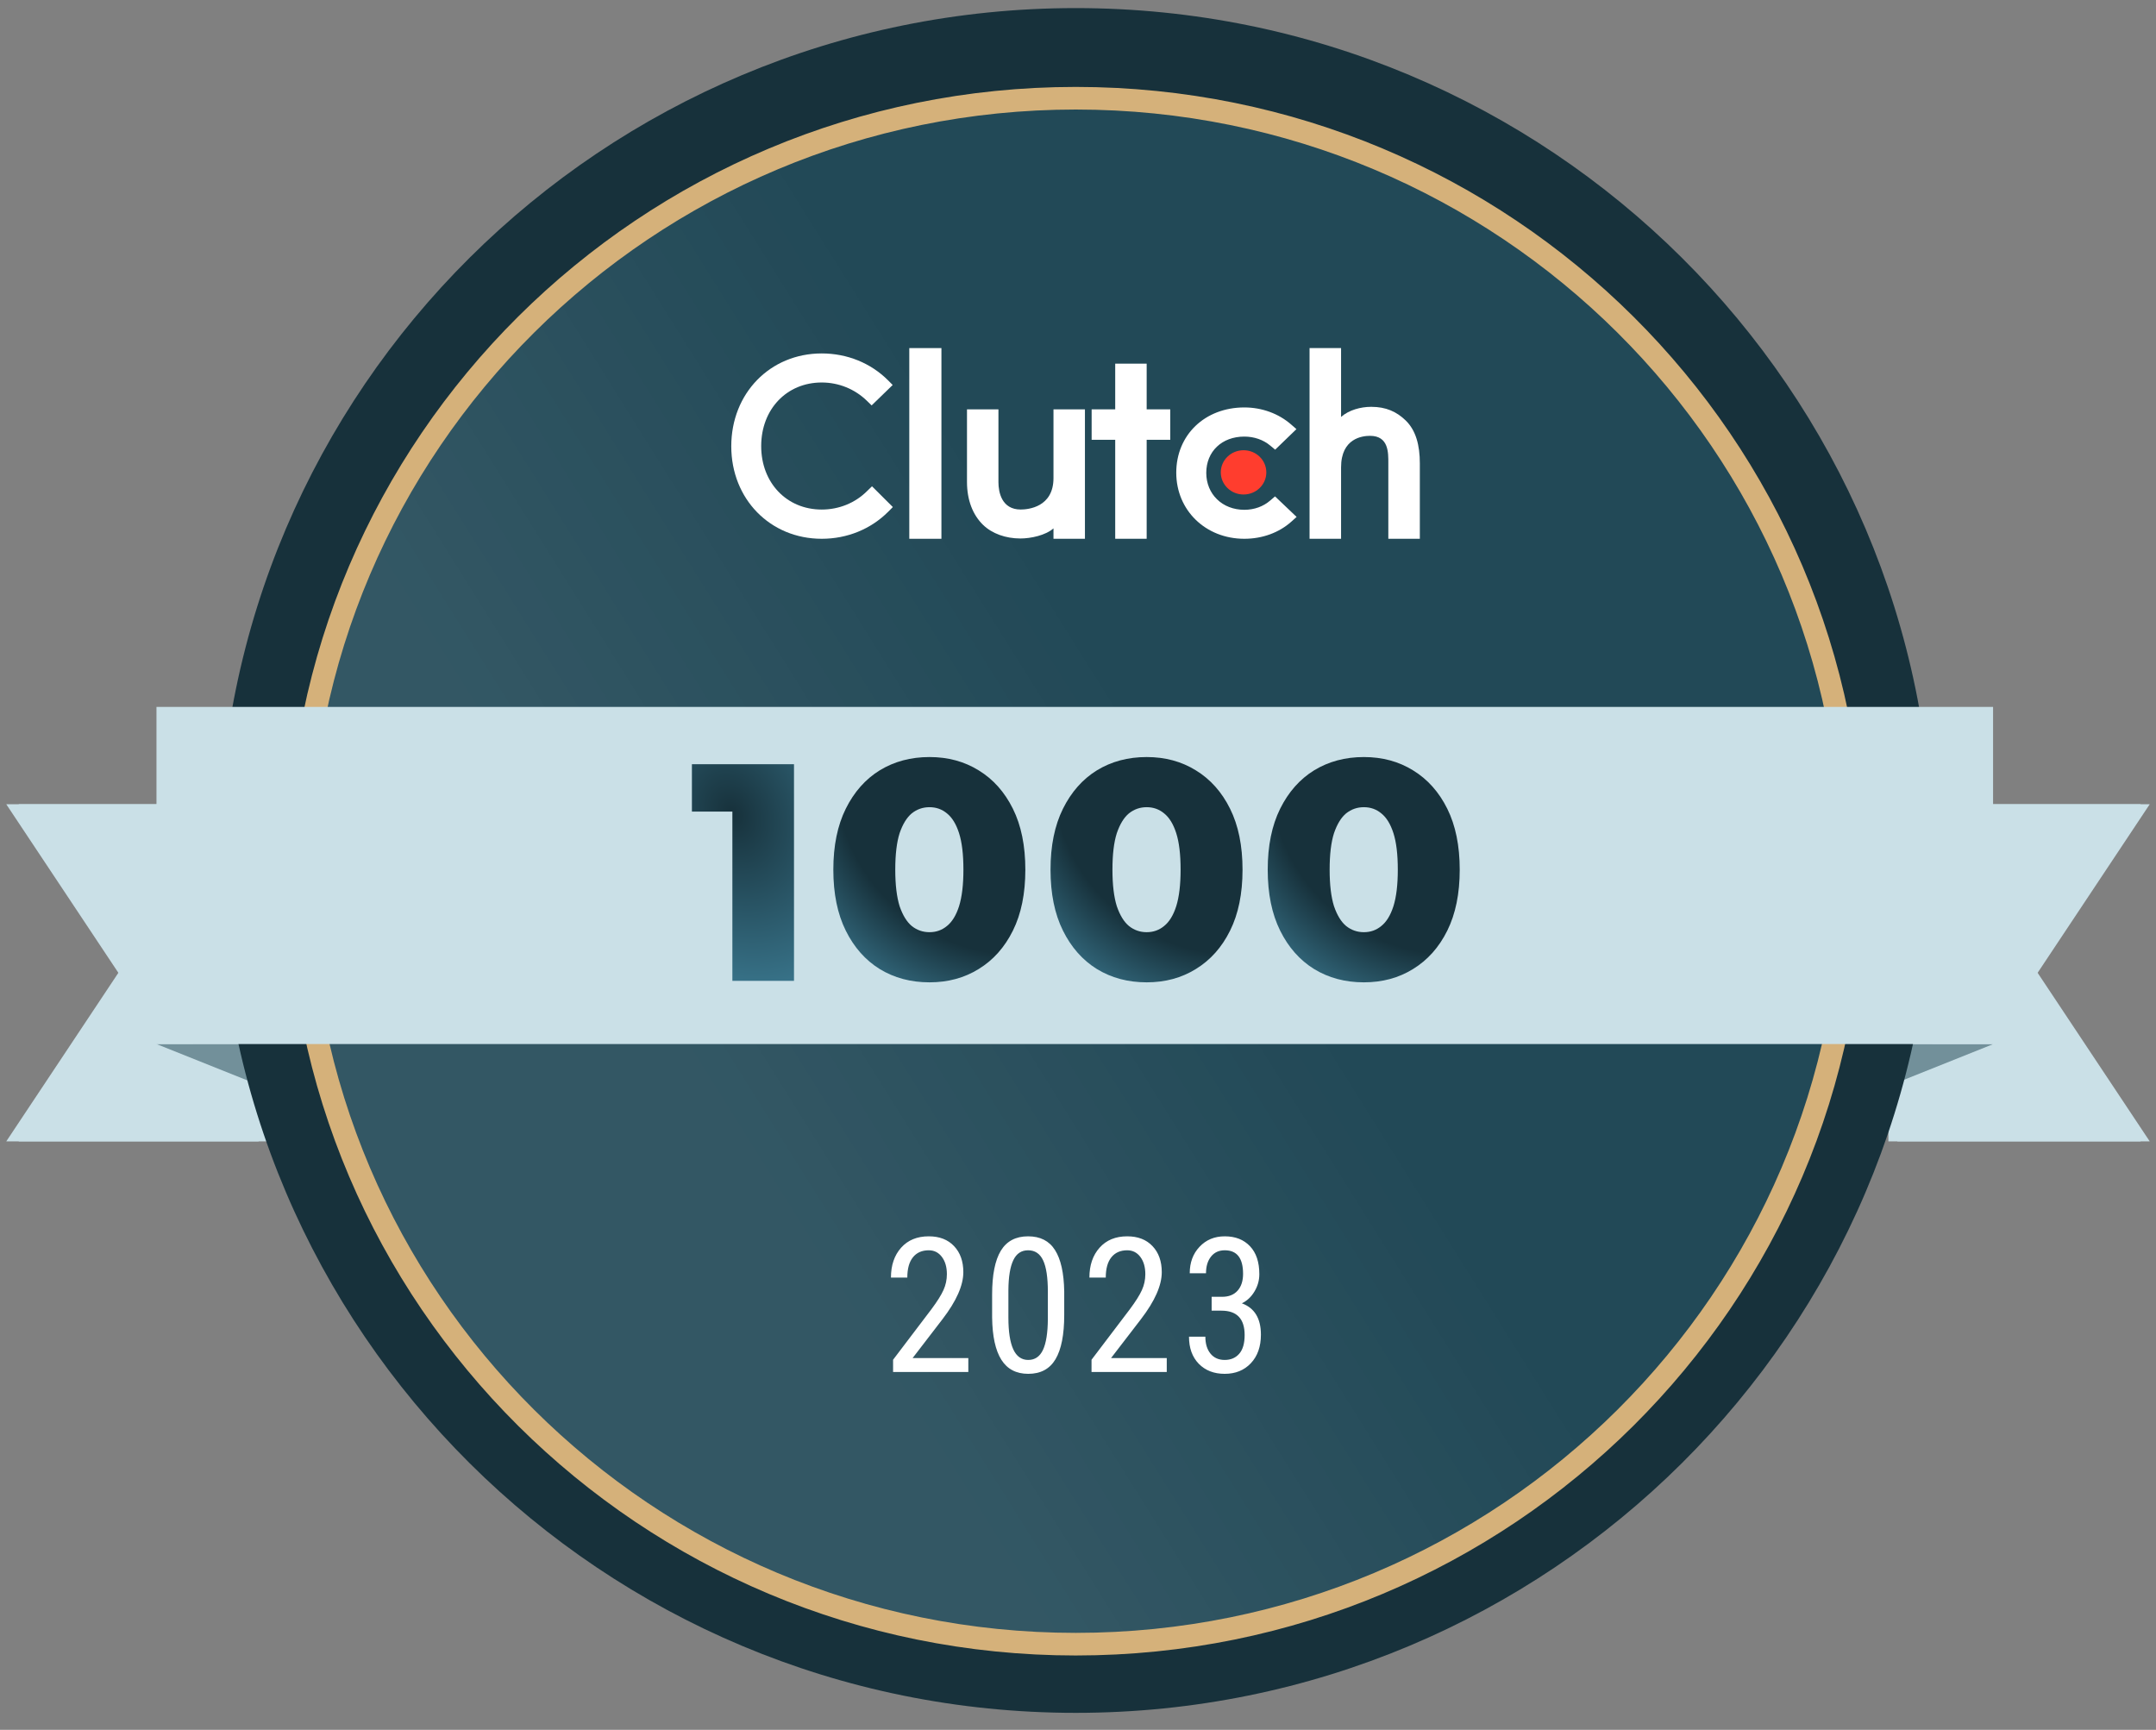 <svg width="172" height="138" viewBox="0 0 172 138" fill="none" xmlns="http://www.w3.org/2000/svg">
<rect x="0" y="0" width="172" height="138" fill="#808080" stroke="none"/>
<g id="Frame 8871">
<path id="Vector" d="M1.486 64.159H21.619V91.055H1.486L10.43 77.607L1.486 64.159Z" fill="#CAE0E7"/>
<path id="Vector_2" d="M171.5 64.159H151.368V91.055H171.5L162.557 77.607L171.5 64.159Z" fill="#CAE0E7"/>
<path id="Vector_3" d="M170.782 64.159H150.65V91.055H170.782L161.838 77.607L170.782 64.159Z" fill="#CAE0E7"/>
<path id="Vector_4" d="M158.997 83.299L150.469 86.712V83.294L158.997 83.299Z" fill="#72909A"/>
<path id="Vector_5" d="M0.5 64.159H20.632V91.055H0.5L9.443 77.607L0.5 64.159Z" fill="#CAE0E7"/>
<path id="Vector_6" d="M12.483 83.289L21.011 86.701V83.283L12.483 83.289Z" fill="#72909A"/>
<path id="Vector_7" d="M85.819 0.645C48.053 0.645 17.437 31.089 17.437 68.645C17.437 106.2 48.053 136.645 85.819 136.645C123.586 136.645 154.202 106.2 154.202 68.645C154.202 31.089 123.586 0.645 85.819 0.645Z" fill="#17313B"/>
<path id="Vector_8" d="M85.85 7.854C51.612 7.854 23.856 35.454 23.856 69.502C23.856 103.549 51.612 131.15 85.85 131.15C120.089 131.15 147.845 103.549 147.845 69.502C147.845 35.454 120.089 7.854 85.85 7.854Z" fill="#17313B"/>
<path id="Vector_9" d="M80.222 116.588V117.467H76.444V116.709L78.234 114.399C78.429 114.14 78.58 113.915 78.685 113.728C78.793 113.536 78.868 113.364 78.91 113.211C78.953 113.059 78.974 112.91 78.974 112.763C78.974 112.559 78.945 112.38 78.888 112.225C78.834 112.069 78.752 111.949 78.644 111.862C78.536 111.772 78.404 111.728 78.248 111.728C78.052 111.728 77.891 111.779 77.765 111.884C77.639 111.986 77.546 112.128 77.486 112.311C77.425 112.49 77.395 112.696 77.395 112.929H76.345C76.345 112.546 76.418 112.198 76.566 111.884C76.716 111.568 76.934 111.316 77.219 111.131C77.505 110.942 77.852 110.849 78.261 110.849C78.64 110.849 78.96 110.921 79.222 111.068C79.486 111.215 79.686 111.424 79.821 111.696C79.959 111.965 80.029 112.283 80.029 112.651C80.029 112.855 80 113.057 79.943 113.261C79.889 113.461 79.812 113.66 79.713 113.857C79.614 114.054 79.493 114.253 79.352 114.453C79.214 114.654 79.062 114.857 78.897 115.063L77.761 116.588H80.222ZM85.008 113.655V114.723C85.008 115.234 84.965 115.67 84.877 116.032C84.79 116.39 84.666 116.682 84.503 116.906C84.341 117.13 84.149 117.294 83.926 117.399C83.704 117.504 83.454 117.557 83.178 117.557C82.961 117.557 82.758 117.523 82.569 117.458C82.38 117.391 82.208 117.288 82.055 117.149C81.905 117.008 81.775 116.827 81.667 116.606C81.559 116.382 81.476 116.114 81.419 115.803C81.362 115.492 81.334 115.132 81.334 114.723V113.655C81.334 113.141 81.379 112.708 81.469 112.355C81.559 112 81.685 111.711 81.848 111.49C82.01 111.266 82.202 111.102 82.425 111.001C82.65 110.9 82.9 110.849 83.173 110.849C83.39 110.849 83.593 110.881 83.782 110.948C83.971 111.01 84.141 111.11 84.291 111.247C84.442 111.385 84.571 111.564 84.679 111.785C84.787 112.004 84.868 112.269 84.923 112.58C84.98 112.887 85.008 113.246 85.008 113.655ZM83.962 114.88V113.49C83.962 113.232 83.95 113.005 83.926 112.808C83.902 112.611 83.869 112.443 83.827 112.306C83.785 112.168 83.731 112.058 83.665 111.974C83.602 111.888 83.528 111.825 83.444 111.785C83.363 111.744 83.272 111.723 83.173 111.723C83.05 111.723 82.939 111.754 82.84 111.817C82.743 111.88 82.661 111.981 82.592 112.122C82.525 112.26 82.474 112.442 82.438 112.669C82.402 112.893 82.384 113.167 82.384 113.49V114.88C82.384 115.139 82.396 115.368 82.42 115.566C82.444 115.763 82.479 115.933 82.524 116.077C82.569 116.217 82.623 116.332 82.686 116.422C82.749 116.508 82.822 116.573 82.903 116.615C82.987 116.657 83.079 116.678 83.178 116.678C83.304 116.678 83.415 116.644 83.511 116.579C83.611 116.513 83.693 116.409 83.759 116.27C83.826 116.126 83.875 115.939 83.908 115.709C83.944 115.479 83.962 115.202 83.962 114.88ZM90.01 116.588V117.467H86.232V116.709L88.022 114.399C88.218 114.14 88.368 113.915 88.473 113.728C88.582 113.536 88.656 113.364 88.699 113.211C88.741 113.059 88.762 112.91 88.762 112.763C88.762 112.559 88.733 112.38 88.676 112.225C88.622 112.069 88.54 111.949 88.432 111.862C88.324 111.772 88.192 111.728 88.036 111.728C87.84 111.728 87.68 111.779 87.553 111.884C87.427 111.986 87.334 112.128 87.274 112.311C87.214 112.49 87.184 112.696 87.184 112.929H86.133C86.133 112.546 86.207 112.198 86.354 111.884C86.504 111.568 86.722 111.316 87.007 111.131C87.293 110.942 87.641 110.849 88.049 110.849C88.428 110.849 88.748 110.921 89.01 111.068C89.274 111.215 89.474 111.424 89.61 111.696C89.748 111.965 89.817 112.283 89.817 112.651C89.817 112.855 89.788 113.057 89.731 113.261C89.677 113.461 89.6 113.66 89.501 113.857C89.402 114.054 89.282 114.253 89.141 114.453C89.002 114.654 88.85 114.857 88.685 115.063L87.549 116.588H90.01ZM92.213 113.705H92.777C92.969 113.705 93.126 113.663 93.25 113.579C93.376 113.493 93.469 113.375 93.53 113.225C93.589 113.072 93.62 112.899 93.62 112.705C93.62 112.502 93.591 112.327 93.534 112.18C93.48 112.034 93.397 111.922 93.286 111.844C93.178 111.766 93.039 111.728 92.871 111.728C92.727 111.728 92.597 111.765 92.483 111.84C92.369 111.911 92.279 112.016 92.213 112.153C92.149 112.288 92.119 112.448 92.119 112.633H91.068C91.068 112.286 91.144 111.979 91.297 111.709C91.451 111.44 91.661 111.23 91.929 111.077C92.2 110.921 92.508 110.845 92.853 110.845C93.211 110.845 93.525 110.914 93.796 111.055C94.069 111.196 94.282 111.403 94.436 111.678C94.592 111.953 94.67 112.294 94.67 112.7C94.67 112.889 94.634 113.078 94.562 113.27C94.49 113.461 94.382 113.636 94.238 113.795C94.096 113.95 93.917 114.075 93.701 114.171C93.487 114.267 93.235 114.315 92.944 114.315H92.213V113.705ZM92.213 114.565V113.965H92.948C93.282 113.965 93.563 114.01 93.791 114.1C94.022 114.186 94.207 114.308 94.346 114.467C94.487 114.622 94.589 114.802 94.652 115.005C94.716 115.206 94.747 115.416 94.747 115.637C94.747 115.942 94.699 116.214 94.602 116.453C94.509 116.689 94.376 116.891 94.202 117.059C94.027 117.223 93.826 117.347 93.597 117.431C93.369 117.515 93.119 117.557 92.849 117.557C92.605 117.557 92.373 117.517 92.155 117.439C91.935 117.362 91.739 117.246 91.568 117.094C91.4 116.939 91.266 116.746 91.167 116.516C91.071 116.283 91.022 116.012 91.022 115.704H92.069C92.069 115.896 92.102 116.064 92.168 116.211C92.234 116.358 92.326 116.472 92.443 116.556C92.563 116.637 92.703 116.678 92.862 116.678C93.033 116.678 93.181 116.637 93.304 116.556C93.43 116.476 93.527 116.358 93.593 116.202C93.661 116.047 93.697 115.858 93.697 115.637C93.697 115.389 93.659 115.186 93.584 115.027C93.511 114.869 93.407 114.752 93.272 114.678C93.137 114.603 92.974 114.565 92.781 114.565H92.213Z" fill="white"/>
<path id="Vector_10" d="M85.822 131.166C120.071 131.166 147.834 103.558 147.834 69.501C147.834 35.444 120.071 7.836 85.822 7.836C51.574 7.836 23.81 35.444 23.81 69.501C23.81 103.558 51.574 131.166 85.822 131.166Z" fill="#224957"/>
<path id="Vector_11" d="M85.822 131.166C120.071 131.166 147.834 103.558 147.834 69.501C147.834 35.444 120.071 7.836 85.822 7.836C51.574 7.836 23.81 35.444 23.81 69.501C23.81 103.558 51.574 131.166 85.822 131.166Z" fill="url(#paint0_linear_596_335)" fill-opacity="0.4"/>
<path id="Vector_12" d="M85.822 131.166C120.071 131.166 147.834 103.558 147.834 69.501C147.834 35.444 120.071 7.836 85.822 7.836C51.574 7.836 23.81 35.444 23.81 69.501C23.81 103.558 51.574 131.166 85.822 131.166Z" stroke="#D5B17A" stroke-width="1.804"/>
<path id="Vector_13" d="M72.662 76.523H70.06V66.394L67.523 67.369V65.219L72.387 63.243H72.662V76.523ZM84.57 71.04C84.57 72.874 84.234 74.277 83.562 75.249C82.896 76.22 81.944 76.706 80.704 76.706C79.476 76.706 78.527 76.235 77.855 75.294C77.189 74.346 76.844 72.992 76.82 71.231V68.726C76.82 66.898 77.153 65.502 77.819 64.536C78.484 63.565 79.44 63.079 80.686 63.079C81.931 63.079 82.887 63.559 83.553 64.518C84.218 65.478 84.557 66.847 84.57 68.626V71.04ZM81.968 68.353C81.968 67.308 81.864 66.525 81.657 66.003C81.449 65.481 81.125 65.219 80.686 65.219C79.861 65.219 79.434 66.176 79.403 68.089V71.395C79.403 72.464 79.507 73.259 79.715 73.782C79.928 74.304 80.258 74.566 80.704 74.566C81.125 74.566 81.437 74.323 81.638 73.837C81.846 73.345 81.956 72.595 81.968 71.587V68.353ZM94.435 71.04C94.435 72.874 94.099 74.277 93.427 75.249C92.761 76.22 91.809 76.706 90.569 76.706C89.342 76.706 88.392 76.235 87.72 75.294C87.054 74.346 86.71 72.992 86.685 71.231V68.726C86.685 66.898 87.018 65.502 87.683 64.536C88.349 63.565 89.305 63.079 90.551 63.079C91.797 63.079 92.752 63.559 93.418 64.518C94.084 65.478 94.423 66.847 94.435 68.626V71.04ZM91.834 68.353C91.834 67.308 91.729 66.525 91.522 66.003C91.314 65.481 90.99 65.219 90.551 65.219C89.726 65.219 89.299 66.176 89.268 68.089V71.395C89.268 72.464 89.372 73.259 89.58 73.782C89.794 74.304 90.123 74.566 90.569 74.566C90.99 74.566 91.302 74.323 91.503 73.837C91.712 73.345 91.821 72.595 91.834 71.587V68.353ZM104.3 71.04C104.3 72.874 103.964 74.277 103.292 75.249C102.626 76.22 101.674 76.706 100.434 76.706C99.207 76.706 98.257 76.235 97.585 75.294C96.92 74.346 96.575 72.992 96.55 71.231V68.726C96.55 66.898 96.883 65.502 97.549 64.536C98.214 63.565 99.17 63.079 100.416 63.079C101.662 63.079 102.617 63.559 103.283 64.518C103.948 65.478 104.288 66.847 104.3 68.626V71.04ZM101.699 68.353C101.699 67.308 101.595 66.525 101.387 66.003C101.179 65.481 100.856 65.219 100.416 65.219C99.592 65.219 99.164 66.176 99.133 68.089V71.395C99.133 72.464 99.238 73.259 99.445 73.782C99.659 74.304 99.989 74.566 100.434 74.566C100.856 74.566 101.167 74.323 101.369 73.837C101.576 73.345 101.686 72.595 101.699 71.587V68.353Z" fill="#17313B"/>
<g id="Group">
<path id="Vector_14" fill-rule="evenodd" clip-rule="evenodd" d="M72.541 42.982H75.104V27.769H72.541V42.982Z" fill="white"/>
<path id="Vector_15" fill-rule="evenodd" clip-rule="evenodd" d="M84.044 38.139C84.044 40.462 82.026 40.647 81.426 40.647C79.926 40.647 79.653 39.288 79.653 38.469V32.658H77.144V38.456C77.144 39.895 77.61 41.082 78.429 41.875C79.152 42.574 80.234 42.958 81.407 42.958C82.239 42.958 83.416 42.706 84.044 42.152V42.981H86.553V32.658H84.044V38.139Z" fill="white"/>
<path id="Vector_16" fill-rule="evenodd" clip-rule="evenodd" d="M91.478 29.011H88.969V32.656H87.088V35.085H88.969V42.981H91.478V35.085H93.36V32.656H91.478V29.011Z" fill="white"/>
<path id="Vector_17" fill-rule="evenodd" clip-rule="evenodd" d="M101.335 39.929C100.787 40.405 100.063 40.67 99.269 40.67C97.518 40.67 96.233 39.428 96.233 37.723C96.233 36.018 97.478 34.829 99.269 34.829C100.048 34.829 100.787 35.081 101.348 35.556L101.73 35.873L103.426 34.234L103.002 33.864C102.004 32.993 100.677 32.504 99.269 32.504C96.124 32.504 93.839 34.697 93.839 37.71C93.839 40.709 96.179 42.982 99.269 42.982C100.705 42.982 102.045 42.493 103.029 41.607L103.44 41.238L101.718 39.6L101.335 39.929Z" fill="white"/>
<path id="Vector_18" fill-rule="evenodd" clip-rule="evenodd" d="M112.139 33.54C111.415 32.839 110.567 32.455 109.393 32.455C108.559 32.455 107.615 32.706 106.987 33.261V27.769H104.473V42.982H106.987V37.283C106.987 34.955 108.695 34.769 109.296 34.769C110.798 34.769 110.757 36.132 110.757 36.952V42.982H113.271V36.966C113.271 35.524 112.959 34.333 112.139 33.54Z" fill="white"/>
<path id="Vector_19" fill-rule="evenodd" clip-rule="evenodd" d="M99.207 35.918C100.212 35.918 101.024 36.708 101.024 37.684C101.024 38.659 100.212 39.449 99.207 39.449C98.204 39.449 97.391 38.659 97.391 37.684C97.391 36.708 98.204 35.918 99.207 35.918Z" fill="#FF3D2E"/>
<path id="Vector_20" fill-rule="evenodd" clip-rule="evenodd" d="M69.17 39.179C68.215 40.133 66.919 40.65 65.555 40.65C62.759 40.65 60.726 38.516 60.726 35.589C60.726 32.648 62.759 30.514 65.555 30.514C66.905 30.514 68.187 31.031 69.156 31.971L69.537 32.342L71.216 30.713L70.848 30.342C69.456 28.951 67.573 28.196 65.555 28.196C61.436 28.196 58.339 31.376 58.339 35.602C58.339 39.815 61.449 42.982 65.555 42.982C67.588 42.982 69.47 42.213 70.861 40.822L71.229 40.451L69.566 38.795L69.17 39.179Z" fill="white"/>
</g>
<path id="Vector_21" d="M77.25 109.452H71.248V108.476L74.308 104.443C74.77 103.822 75.09 103.314 75.267 102.918C75.449 102.517 75.54 102.094 75.54 101.65C75.54 101.083 75.407 100.623 75.141 100.271C74.876 99.919 74.527 99.743 74.094 99.743C73.549 99.743 73.126 99.931 72.826 100.308C72.531 100.679 72.383 101.217 72.383 101.92H71.078C71.078 100.938 71.349 100.144 71.889 99.537C72.43 98.931 73.165 98.629 74.094 98.629C74.95 98.629 75.623 98.89 76.115 99.413C76.606 99.931 76.852 100.623 76.852 101.488C76.852 102.544 76.299 103.793 75.193 105.235L72.804 108.344H77.25V109.452ZM84.901 104.898C84.901 106.472 84.67 107.65 84.207 108.432C83.745 109.21 83.02 109.599 82.032 109.599C81.073 109.599 80.358 109.225 79.886 108.476C79.414 107.728 79.168 106.604 79.149 105.103V103.27C79.149 101.711 79.38 100.547 79.842 99.779C80.309 99.012 81.034 98.629 82.017 98.629C82.986 98.629 83.701 98.992 84.163 99.721C84.63 100.449 84.876 101.552 84.901 103.028V104.898ZM83.595 103.043C83.595 101.913 83.47 101.083 83.219 100.55C82.969 100.012 82.568 99.743 82.017 99.743C81.481 99.743 81.088 100.007 80.838 100.535C80.587 101.058 80.457 101.85 80.447 102.91V105.111C80.447 106.235 80.577 107.081 80.838 107.648C81.098 108.21 81.496 108.491 82.032 108.491C82.563 108.491 82.954 108.224 83.205 107.691C83.455 107.159 83.586 106.345 83.595 105.25V103.043ZM93.081 109.452H87.079V108.476L90.139 104.443C90.601 103.822 90.921 103.314 91.098 102.918C91.281 102.517 91.371 102.094 91.371 101.65C91.371 101.083 91.238 100.623 90.973 100.271C90.708 99.919 90.358 99.743 89.926 99.743C89.38 99.743 88.957 99.931 88.657 100.308C88.362 100.679 88.215 101.217 88.215 101.92H86.91C86.91 100.938 87.18 100.144 87.721 99.537C88.262 98.931 88.996 98.629 89.926 98.629C90.781 98.629 91.454 98.89 91.946 99.413C92.438 99.931 92.683 100.623 92.683 101.488C92.683 102.544 92.131 103.793 91.025 105.235L88.635 108.344H93.081V109.452ZM96.661 103.454H97.495C98.031 103.454 98.444 103.289 98.734 102.962C99.024 102.634 99.169 102.187 99.169 101.62C99.169 100.369 98.682 99.743 97.709 99.743C97.241 99.743 96.876 99.911 96.61 100.249C96.344 100.586 96.212 101.028 96.212 101.576H94.914C94.914 100.721 95.174 100.017 95.696 99.464C96.221 98.906 96.892 98.629 97.709 98.629C98.554 98.629 99.225 98.892 99.722 99.42C100.219 99.944 100.466 100.686 100.466 101.65C100.466 102.143 100.336 102.605 100.075 103.035C99.82 103.461 99.486 103.773 99.073 103.974C100.086 104.346 100.592 105.179 100.592 106.475C100.592 107.428 100.324 108.188 99.788 108.755C99.257 109.317 98.562 109.599 97.702 109.599C96.851 109.599 96.162 109.332 95.636 108.799C95.115 108.261 94.855 107.54 94.855 106.636H96.16C96.16 107.203 96.298 107.655 96.573 107.992C96.849 108.325 97.225 108.491 97.702 108.491C98.188 108.491 98.574 108.327 98.859 108C99.149 107.672 99.294 107.173 99.294 106.503C99.294 105.209 98.677 104.56 97.443 104.56H96.661V103.454Z" fill="white"/>
<g id="Group_2">
<path id="Vector_22" d="M12.483 56.395H159.003V83.29H12.483V56.395Z" fill="#CAE0E7"/>
</g>
<g id="Group_3">
<path id="Vector_23" d="M74.153 78.367C72.663 78.367 71.339 78.014 70.18 77.305C69.038 76.597 68.136 75.577 67.474 74.244C66.812 72.911 66.481 71.29 66.481 69.381C66.481 67.471 66.812 65.85 67.474 64.517C68.136 63.184 69.038 62.163 70.18 61.456C71.339 60.748 72.663 60.394 74.153 60.394C75.626 60.394 76.933 60.748 78.076 61.456C79.234 62.163 80.144 63.184 80.806 64.517C81.469 65.85 81.799 67.471 81.799 69.381C81.799 71.29 81.469 72.911 80.806 74.244C80.144 75.577 79.234 76.597 78.076 77.305C76.933 78.014 75.626 78.367 74.153 78.367ZM74.153 74.367C74.683 74.367 75.146 74.203 75.543 73.874C75.957 73.544 76.28 73.018 76.511 72.294C76.743 71.553 76.859 70.582 76.859 69.381C76.859 68.163 76.743 67.192 76.511 66.467C76.28 65.743 75.957 65.217 75.543 64.887C75.146 64.558 74.683 64.394 74.153 64.394C73.623 64.394 73.151 64.558 72.738 64.887C72.341 65.217 72.018 65.743 71.769 66.467C71.538 67.192 71.422 68.163 71.422 69.381C71.422 70.582 71.538 71.553 71.769 72.294C72.018 73.018 72.341 73.544 72.738 73.874C73.151 74.203 73.623 74.367 74.153 74.367Z" fill="url(#paint1_radial_596_335)"/>
<path id="Vector_24" d="M91.479 78.367C89.989 78.367 88.665 78.014 87.507 77.305C86.365 76.597 85.463 75.577 84.801 74.244C84.138 72.911 83.808 71.29 83.808 69.381C83.808 67.471 84.138 65.85 84.801 64.517C85.463 63.184 86.365 62.163 87.507 61.456C88.665 60.748 89.989 60.394 91.479 60.394C92.952 60.394 94.26 60.748 95.402 61.456C96.56 62.163 97.471 63.184 98.132 64.517C98.795 65.85 99.126 67.471 99.126 69.381C99.126 71.29 98.795 72.911 98.132 74.244C97.471 75.577 96.56 76.597 95.402 77.305C94.26 78.014 92.952 78.367 91.479 78.367ZM91.479 74.367C92.008 74.367 92.472 74.203 92.869 73.874C93.283 73.544 93.606 73.018 93.837 72.294C94.069 71.553 94.185 70.582 94.185 69.381C94.185 68.163 94.069 67.192 93.837 66.467C93.606 65.743 93.283 65.217 92.869 64.887C92.472 64.558 92.008 64.394 91.479 64.394C90.95 64.394 90.478 64.558 90.064 64.887C89.667 65.217 89.344 65.743 89.096 66.467C88.864 67.192 88.748 68.163 88.748 69.381C88.748 70.582 88.864 71.553 89.096 72.294C89.344 73.018 89.667 73.544 90.064 73.874C90.478 74.203 90.95 74.367 91.479 74.367Z" fill="url(#paint2_radial_596_335)"/>
<path id="Vector_25" d="M108.806 78.367C107.317 78.367 105.993 78.014 104.834 77.305C103.692 76.597 102.79 75.577 102.128 74.244C101.466 72.911 101.135 71.29 101.135 69.381C101.135 67.471 101.466 65.85 102.128 64.517C102.79 63.184 103.692 62.163 104.834 61.456C105.993 60.748 107.317 60.394 108.806 60.394C110.279 60.394 111.587 60.748 112.729 61.456C113.887 62.163 114.798 63.184 115.46 64.517C116.122 65.85 116.453 67.471 116.453 69.381C116.453 71.29 116.122 72.911 115.46 74.244C114.798 75.577 113.887 76.597 112.729 77.305C111.587 78.014 110.279 78.367 108.806 78.367ZM108.806 74.367C109.336 74.367 109.799 74.203 110.196 73.874C110.61 73.544 110.933 73.018 111.165 72.294C111.397 71.553 111.513 70.582 111.513 69.381C111.513 68.163 111.397 67.192 111.165 66.467C110.933 65.743 110.61 65.217 110.196 64.887C109.799 64.558 109.336 64.394 108.806 64.394C108.277 64.394 107.805 64.558 107.391 64.887C106.994 65.217 106.671 65.743 106.423 66.467C106.191 67.192 106.075 68.163 106.075 69.381C106.075 70.582 106.191 71.553 106.423 72.294C106.671 73.018 106.994 73.544 107.391 73.874C107.805 74.203 108.277 74.367 108.806 74.367Z" fill="url(#paint3_radial_596_335)"/>
<path id="Vector_26" d="M58.427 78.249V62.721L60.537 64.745H55.199V60.968H63.343V78.249H58.427Z" fill="url(#paint4_radial_596_335)"/>
</g>
</g>
<defs>
<linearGradient id="paint0_linear_596_335" x1="-0.213" y1="138.546" x2="152.124" y2="43.177" gradientUnits="userSpaceOnUse">
<stop offset="0.412" stop-color="white" stop-opacity="0.2"/>
<stop offset="0.669" stop-color="white" stop-opacity="0"/>
</linearGradient>
<radialGradient id="paint1_radial_596_335" cx="0" cy="0" r="1" gradientUnits="userSpaceOnUse" gradientTransform="translate(81.198 61.787) rotate(-160.359) scale(21.91 21.597)">
<stop offset="0.665" stop-color="#17313B"/>
<stop offset="1" stop-color="#3D7D95"/>
</radialGradient>
<radialGradient id="paint2_radial_596_335" cx="0" cy="0" r="1" gradientUnits="userSpaceOnUse" gradientTransform="translate(98.524 61.787) rotate(-160.359) scale(21.91 21.597)">
<stop offset="0.665" stop-color="#17313B"/>
<stop offset="1" stop-color="#3D7D95"/>
</radialGradient>
<radialGradient id="paint3_radial_596_335" cx="0" cy="0" r="1" gradientUnits="userSpaceOnUse" gradientTransform="translate(115.852 61.787) rotate(-160.359) scale(21.91 21.597)">
<stop offset="0.665" stop-color="#17313B"/>
<stop offset="1" stop-color="#3D7D95"/>
</radialGradient>
<radialGradient id="paint4_radial_596_335" cx="0" cy="0" r="1" gradientUnits="userSpaceOnUse" gradientTransform="translate(58.414 64.927) rotate(157.986) scale(12.678 16.531)">
<stop stop-color="#17313B"/>
<stop offset="1" stop-color="#3D7D95"/>
</radialGradient>
</defs>
</svg>
